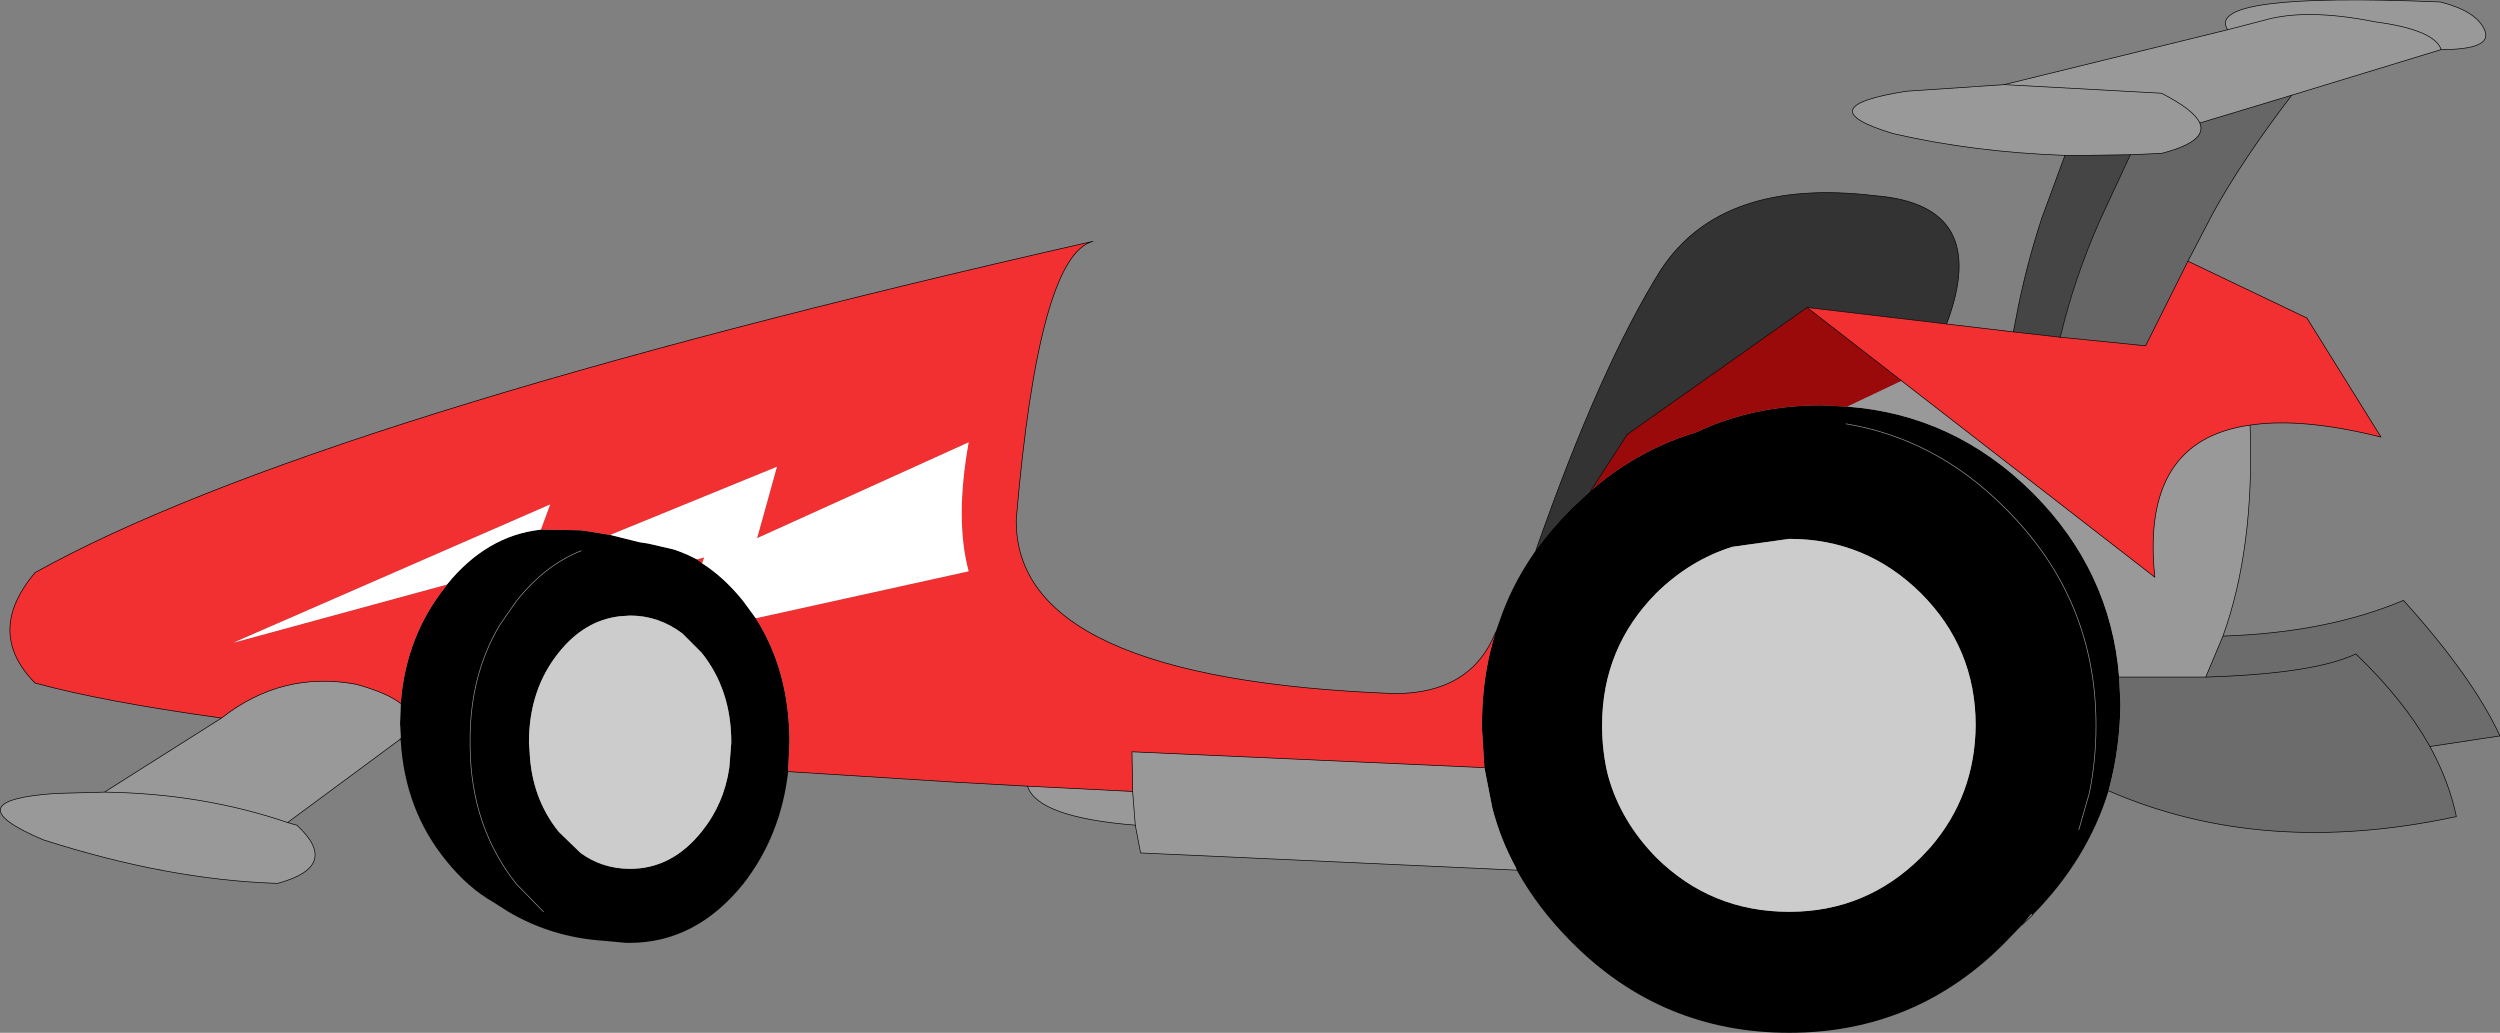 <?xml version="1.0" encoding="UTF-8" standalone="no"?>
<svg xmlns:xlink="http://www.w3.org/1999/xlink" height="78.1px" width="189.05px" xmlns="http://www.w3.org/2000/svg">
  <rect width="100%" height="100%" fill="#808080" stroke="none"/>
  <g transform="matrix(1.0, 0.0, 0.0, 1.0, 94.55, 39.0)">
    <path d="M28.5 -6.15 L25.75 -1.9 24.3 -0.55 Q22.8 0.95 21.6 2.6 26.5 -11.35 31.05 -18.6 35.65 -25.6 47.25 -24.2 56.05 -23.5 52.65 -14.5 L42.1 -15.75 28.5 -6.15" fill="#333333" fill-rule="evenodd" stroke="none"/>
    <path d="M25.75 -1.9 Q29.35 -5.0 33.7 -6.3 38.0 -8.35 43.2 -8.35 L45.15 -8.25 Q53.2 -7.65 59.15 -1.75 65.05 4.15 65.7 12.2 L65.8 14.25 Q65.75 17.6 64.95 20.6 L64.9 20.8 Q63.3 26.0 59.15 30.2 L59.05 30.1 58.35 30.95 57.1 32.25 Q50.35 39.1 40.75 39.1 31.1 39.1 24.3 32.25 21.75 29.7 20.15 26.8 L20.1 26.65 Q18.9 24.45 18.3 22.1 L17.7 19.05 17.5 15.85 17.55 14.45 Q17.7 11.5 18.55 8.8 L18.85 7.95 Q19.7 5.45 21.2 3.2 L21.6 2.6 Q22.8 0.95 24.3 -0.55 L25.75 -1.9 M62.65 23.75 L63.45 20.95 Q63.95 18.5 63.95 15.85 63.95 6.25 57.1 -0.55 51.9 -5.8 45.05 -6.95 51.9 -5.8 57.1 -0.55 63.95 6.25 63.95 15.85 63.95 18.5 63.45 20.95 L62.65 23.75 M54.85 15.85 Q54.85 10.0 50.7 5.85 46.55 1.75 40.75 1.75 L36.45 2.35 Q33.25 3.35 30.7 5.85 26.6 10.0 26.6 15.85 26.6 17.85 27.05 19.65 28.0 23.1 30.7 25.85 34.85 29.95 40.75 29.95 46.55 29.95 50.7 25.85 L51.45 25.05 Q54.8 21.15 54.85 15.85 M-34.95 19.35 Q-35.5 24.2 -38.35 27.85 -41.95 32.3 -46.95 32.3 L-47.2 32.3 -48.8 32.15 Q-52.8 31.9 -56.1 29.95 L-57.2 29.25 Q-59.15 28.15 -60.8 26.1 -63.95 22.25 -64.25 16.95 L-64.25 16.85 -64.3 15.7 -64.25 14.2 Q-63.85 9.05 -60.8 5.3 L-60.75 5.2 Q-57.75 1.5 -53.65 1.05 L-53.4 1.05 -50.6 1.1 -48.4 1.45 -46.2 2.0 -45.55 2.1 -43.6 2.55 Q-42.7 2.85 -41.85 3.3 L-41.45 3.6 Q-39.8 4.65 -38.35 6.45 L-37.4 7.75 Q-34.85 11.75 -34.85 17.15 L-34.95 19.35 M-39.4 19.05 L-39.25 17.15 Q-39.25 13.15 -41.5 10.35 L-42.9 8.95 -42.95 8.9 Q-44.75 7.55 -46.9 7.55 L-47.65 7.6 Q-50.35 7.9 -52.3 10.35 -54.55 13.15 -54.55 17.15 L-54.5 17.85 Q-54.35 21.35 -52.3 23.9 L-50.65 25.5 Q-49.0 26.7 -46.9 26.7 -43.75 26.7 -41.5 23.9 -39.8 21.8 -39.4 19.05 M-50.6 2.65 Q-53.3 3.7 -55.5 6.45 L-56.75 8.25 Q-59.05 12.1 -59.0 17.15 L-59.0 17.45 Q-58.95 23.5 -55.5 27.85 L-53.45 29.95 -55.5 27.85 Q-58.95 23.5 -59.0 17.45 L-59.0 17.15 Q-59.05 12.1 -56.75 8.25 L-55.5 6.45 Q-53.3 3.7 -50.6 2.65" fill="#000000" fill-rule="evenodd" stroke="none"/>
    <path d="M25.75 -1.9 L28.5 -6.15 42.1 -15.75 49.25 -10.2 45.15 -8.25 43.2 -8.35 Q38.0 -8.35 33.7 -6.3 29.35 -5.0 25.75 -1.9" fill="#9a0a0a" fill-rule="evenodd" stroke="none"/>
    <path d="M45.15 -8.25 L49.25 -10.2 68.4 4.65 Q67.3 -5.7 75.6 -6.85 75.95 2.45 73.55 9.1 L72.25 12.2 65.7 12.2 Q65.05 4.15 59.15 -1.75 53.2 -7.65 45.15 -8.25 M71.8 -29.7 Q71.35 -30.7 68.9 -31.95 L57.0 -32.6 68.9 -31.95 Q71.35 -30.7 71.8 -29.7 72.4 -28.3 68.9 -27.4 L66.55 -27.3 63.1 -27.25 61.6 -27.25 Q54.65 -27.5 48.6 -28.9 42.0 -30.9 49.6 -32.1 L57.0 -32.6 73.9 -36.75 76.6 -37.45 Q79.8 -38.4 85.05 -37.35 89.55 -36.75 90.05 -35.25 89.55 -36.75 85.05 -37.35 79.8 -38.4 76.6 -37.45 L73.9 -36.75 Q72.1 -39.6 90.0 -38.85 92.75 -38.15 93.35 -36.7 93.95 -35.25 90.05 -35.25 L78.75 -31.8 71.8 -29.7 M17.7 19.05 L18.3 22.1 Q18.9 24.45 20.1 26.65 L20.1 26.8 -8.3 25.5 -8.7 23.4 Q-16.1 22.8 -16.85 20.45 L-8.9 20.85 -8.95 17.85 17.7 19.05 M-64.35 16.95 L-72.8 23.2 -72.3 23.35 -72.1 23.4 Q-68.75 26.5 -73.55 27.8 -81.8 27.55 -91.3 24.5 -98.2 21.55 -90.35 21.0 L-86.65 20.9 -77.8 15.3 Q-73.2 11.7 -67.6 12.75 -65.25 13.4 -64.25 14.2 L-64.3 15.7 -64.25 16.85 -64.35 16.95 M-8.7 23.4 L-8.9 20.85 -8.7 23.4 M-86.65 20.9 Q-79.25 21.0 -72.8 23.2 -79.25 21.0 -86.65 20.9" fill="#999999" fill-rule="evenodd" stroke="none"/>
    <path d="M61.6 -27.25 L63.1 -27.25 66.55 -27.3 64.25 -22.35 Q62.3 -17.95 61.25 -13.5 L57.7 -13.9 58.05 -15.7 Q58.75 -19.15 59.85 -22.5 L61.6 -27.25" fill="#454545" fill-rule="evenodd" stroke="none"/>
    <path d="M71.8 -29.7 L78.75 -31.8 Q74.9 -26.75 72.75 -22.8 L70.9 -19.25 67.7 -12.85 61.25 -13.5 Q62.3 -17.95 64.25 -22.35 L66.55 -27.3 68.9 -27.4 Q72.4 -28.3 71.8 -29.7" fill="#666666" fill-rule="evenodd" stroke="none"/>
    <path d="M49.25 -10.2 L42.1 -15.75 52.65 -14.5 57.7 -13.9 61.25 -13.5 67.7 -12.85 70.9 -19.25 79.9 -14.95 85.5 -5.95 Q79.5 -7.45 75.6 -6.85 67.3 -5.7 68.4 4.65 L49.25 -10.2 M18.55 8.8 Q17.7 11.5 17.55 14.45 L17.5 15.85 17.7 19.05 -8.95 17.85 -8.9 20.85 -16.85 20.45 -22.3 20.15 -34.95 19.35 -34.85 17.15 Q-34.85 11.75 -37.4 7.75 L-21.3 4.2 Q-22.35 0.3 -21.3 -5.55 L-37.3 1.7 -35.8 -3.7 -48.4 1.45 -50.6 1.1 -53.4 1.05 -53.65 1.05 -52.95 -0.85 -76.9 9.6 -60.75 5.2 -60.8 5.3 Q-63.85 9.05 -64.25 14.2 -65.25 13.4 -67.6 12.75 -73.2 11.7 -77.8 15.3 -86.8 14.05 -91.9 12.65 -95.7 8.8 -91.9 4.3 -71.0 -7.35 -11.9 -20.75 -16.0 -19.7 -17.7 0.25 -17.9 12.35 10.9 13.45 16.7 13.45 18.55 8.8 M-64.25 16.95 L-64.35 16.95 -64.25 16.85 -64.25 16.95 M-41.45 3.6 L-41.85 3.3 -41.3 3.15 -41.45 3.6" fill="#f33031" fill-rule="evenodd" stroke="none"/>
    <path d="M54.85 15.85 Q54.8 21.15 51.45 25.05 L50.7 25.85 Q46.55 29.95 40.75 29.95 34.85 29.95 30.7 25.85 28.0 23.1 27.05 19.65 26.6 17.85 26.6 15.85 26.6 10.0 30.7 5.85 33.25 3.35 36.45 2.35 L40.75 1.75 Q46.55 1.75 50.7 5.85 54.85 10.0 54.85 15.85 M-39.4 19.05 Q-39.8 21.8 -41.5 23.9 -43.75 26.7 -46.9 26.7 -49.0 26.7 -50.65 25.5 L-52.3 23.9 Q-54.35 21.35 -54.5 17.85 L-54.55 17.15 Q-54.55 13.15 -52.3 10.35 -50.35 7.9 -47.65 7.6 L-46.9 7.55 Q-44.75 7.55 -42.95 8.9 L-42.9 8.95 -41.5 10.35 Q-39.25 13.15 -39.25 17.15 L-39.4 19.05" fill="#cccccc" fill-rule="evenodd" stroke="none"/>
    <path d="M-60.75 5.2 L-76.9 9.6 -52.95 -0.85 -53.65 1.05 Q-57.75 1.5 -60.75 5.2 M-48.4 1.45 L-35.8 -3.7 -37.3 1.7 -21.3 -5.55 Q-22.35 0.3 -21.3 4.2 L-37.4 7.75 -38.35 6.45 Q-39.8 4.65 -41.45 3.6 L-41.3 3.15 -41.85 3.3 Q-42.7 2.85 -43.6 2.55 L-45.55 2.1 -46.2 2.0 -48.4 1.45" fill="#ffffff" fill-rule="evenodd" stroke="none"/>
    <path d="M64.9 20.8 L64.95 20.6 Q65.75 17.6 65.8 14.25 L65.7 12.2 72.25 12.2 73.55 9.1 Q81.4 8.85 87.2 6.4 92.4 12.15 94.5 16.65 L89.2 17.45 Q90.65 20.1 91.2 22.75 76.6 25.9 64.9 20.8 M89.2 17.45 Q87.25 13.95 83.6 10.45 80.45 11.95 72.25 12.2 80.45 11.95 83.6 10.45 87.25 13.95 89.2 17.45" fill="#6c6c6c" fill-rule="evenodd" stroke="none"/>
    <path d="M28.5 -6.15 L25.75 -1.9 M71.8 -29.7 L78.75 -31.8 90.05 -35.25 Q89.55 -36.75 85.05 -37.35 79.8 -38.4 76.6 -37.45 L73.9 -36.75 57.0 -32.6 M61.25 -13.5 Q62.3 -17.95 64.25 -22.35 L66.55 -27.3 M52.65 -14.5 Q56.05 -23.5 47.25 -24.2 35.65 -25.6 31.05 -18.6 26.5 -11.35 21.6 2.6 M75.6 -6.85 Q75.95 2.45 73.55 9.1 81.4 8.85 87.2 6.4 92.4 12.15 94.5 16.65 L89.2 17.45 Q90.65 20.1 91.2 22.75 76.6 25.9 64.9 20.8 M72.25 12.2 Q80.45 11.95 83.6 10.45 87.25 13.95 89.2 17.45 M65.7 12.2 L72.25 12.2 73.55 9.1 M-77.8 15.3 Q-86.8 14.05 -91.9 12.65 -95.7 8.8 -91.9 4.3 -71.0 -7.35 -11.9 -20.75 -16.0 -19.7 -17.7 0.25 -17.9 12.35 10.9 13.45 16.7 13.45 18.55 8.8 M-8.7 23.4 Q-16.1 22.8 -16.85 20.45 M-22.3 20.15 L-34.95 19.35 M-64.25 16.95 L-64.35 16.95 -72.8 23.2 -72.3 23.35 -72.1 23.4 Q-68.75 26.5 -73.55 27.8 -81.8 27.55 -91.3 24.5 -98.2 21.55 -90.35 21.0 L-86.65 20.9 -77.8 15.3 Q-73.2 11.7 -67.6 12.75 -65.25 13.4 -64.25 14.2 M-64.25 16.85 L-64.35 16.95 M-72.8 23.2 Q-79.25 21.0 -86.65 20.9" fill="none" stroke="#000000" stroke-linecap="round" stroke-linejoin="round" stroke-width="0.05"/>
    <path d="M49.25 -10.2 L42.1 -15.75 28.5 -6.15 M57.0 -32.6 L68.9 -31.95 Q71.35 -30.7 71.8 -29.7 72.4 -28.3 68.9 -27.4 L66.55 -27.3 63.1 -27.25 61.6 -27.25 59.85 -22.5 Q58.75 -19.15 58.05 -15.7 L57.7 -13.9 61.25 -13.5 67.7 -12.85 70.9 -19.25 79.9 -14.95 85.5 -5.95 Q79.5 -7.45 75.6 -6.85 67.3 -5.7 68.4 4.65 L49.25 -10.2 M57.0 -32.6 L49.6 -32.1 Q42.0 -30.9 48.6 -28.9 54.65 -27.5 61.6 -27.25 M57.7 -13.9 L52.65 -14.5 42.1 -15.75 M78.75 -31.8 Q74.9 -26.75 72.75 -22.8 L70.9 -19.25 M90.05 -35.25 Q93.95 -35.25 93.35 -36.7 92.75 -38.15 90.0 -38.85 72.1 -39.6 73.9 -36.75 M59.15 30.2 L58.35 30.95 M20.15 26.8 L20.1 26.8 -8.3 25.5 -8.7 23.4 -8.9 20.85 -8.95 17.85 17.7 19.05 M-16.85 20.45 L-22.3 20.15 M-16.85 20.45 L-8.9 20.85" fill="none" stroke="#000000" stroke-linecap="round" stroke-linejoin="round" stroke-width="0.05"/>
    <path d="M45.05 -6.95 Q51.9 -5.8 57.1 -0.55 63.95 6.25 63.95 15.85 63.95 18.5 63.45 20.95 L62.65 23.75 M-53.45 29.95 L-55.5 27.85 Q-58.95 23.5 -59.0 17.45 L-59.0 17.15 Q-59.05 12.1 -56.75 8.25 L-55.5 6.45 Q-53.3 3.7 -50.6 2.65" fill="none" stroke="#999999" stroke-linecap="round" stroke-linejoin="round" stroke-width="0.05"/>
  </g>
</svg>
